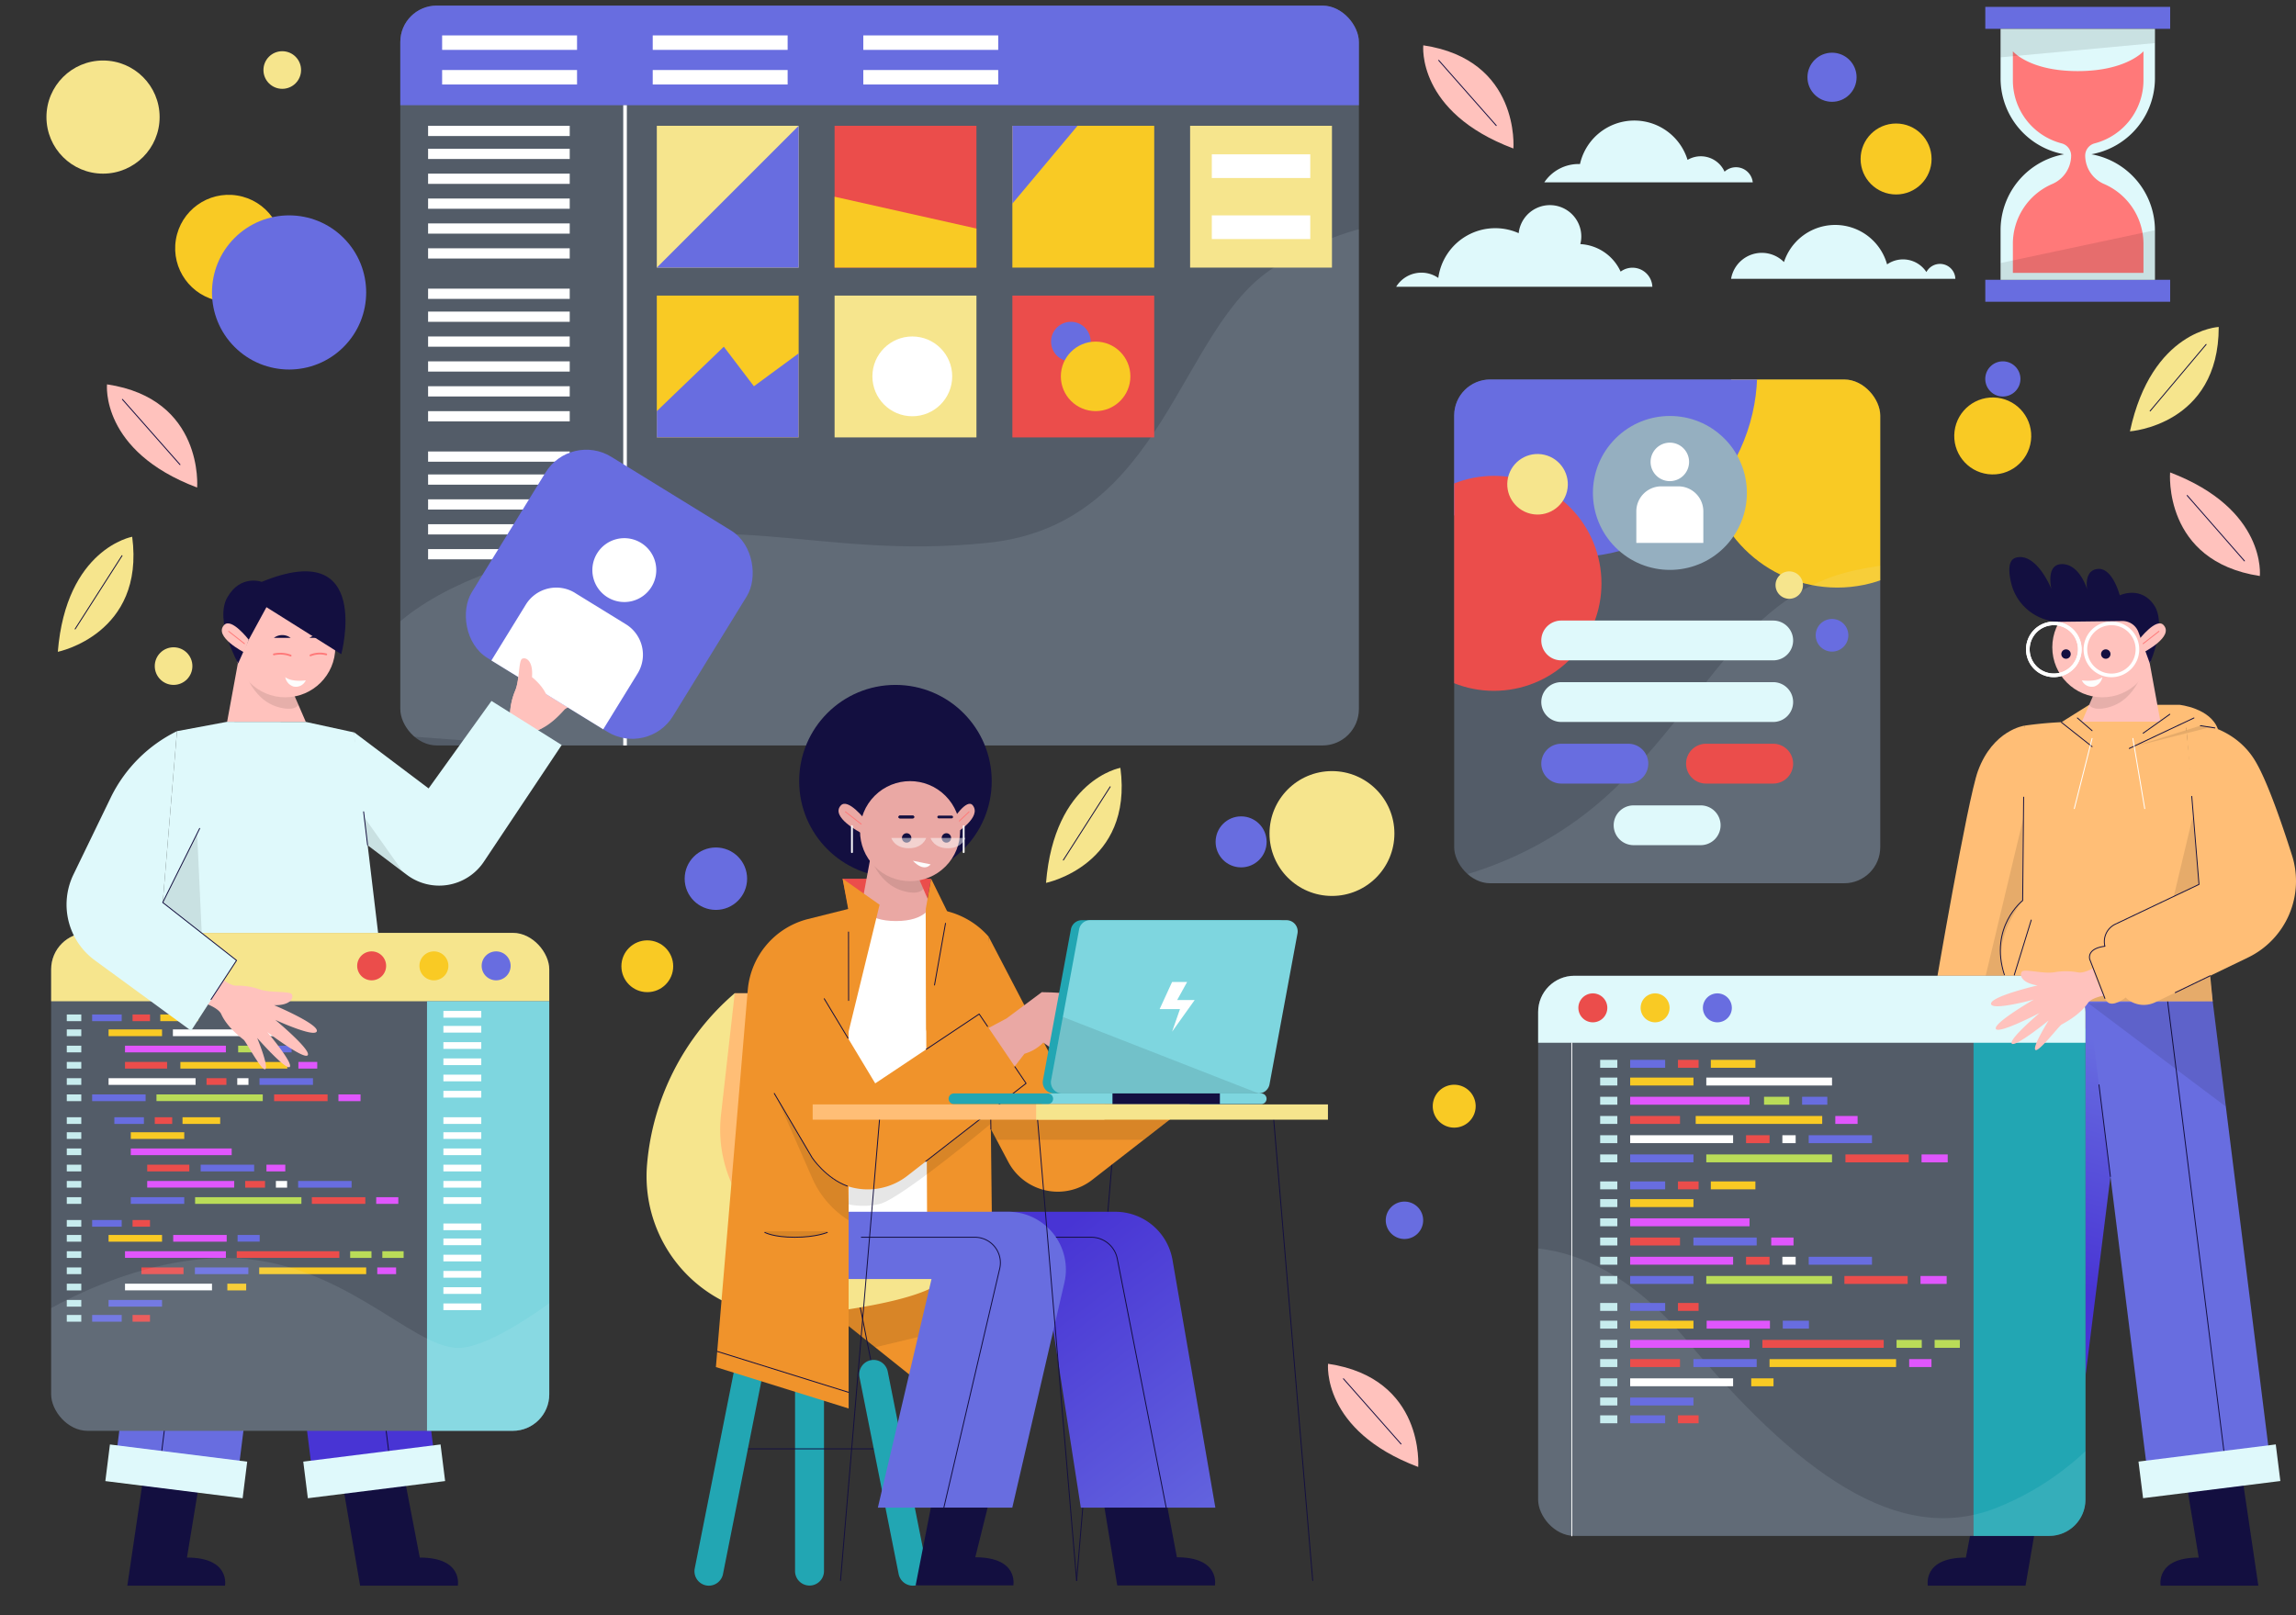 <svg xmlns="http://www.w3.org/2000/svg" xmlns:xlink="http://www.w3.org/1999/xlink" viewBox="0 0 634.64 446.54"><rect x="0" y="0" width="634.64" height="446.54" fill="#333333" stroke="none"/><defs><style>.cls-1,.cls-19,.cls-22,.cls-25,.cls-32,.cls-34,.cls-38,.cls-5{fill:none;}.cls-2{fill:#535c68;}.cls-3{clip-path:url(#clip-path);}.cls-4{fill:#686de0;}.cls-25,.cls-5{stroke:#fff;}.cls-32,.cls-5{stroke-miterlimit:10;}.cls-13,.cls-6{fill:#dff9fb;}.cls-15,.cls-6{opacity:0.1;}.cls-7{fill:#fff;}.cls-8{fill:#f6e58d;}.cls-9{fill:#eb4d4b;}.cls-10{fill:#f9ca24;}.cls-11{clip-path:url(#clip-path-2);}.cls-12{fill:#95afc0;}.cls-14{fill:#ff7979;}.cls-16{fill:#ffbe76;}.cls-17{fill:#130f40;}.cls-18{fill:url(#linear-gradient);}.cls-19,.cls-34{stroke:#130f40;}.cls-19,.cls-22,.cls-25,.cls-32,.cls-34,.cls-38{stroke-linecap:round;}.cls-19,.cls-22,.cls-25,.cls-34,.cls-38{stroke-linejoin:round;}.cls-19,.cls-22,.cls-25{stroke-width:0.25px;}.cls-20{fill:#ffc2bd;}.cls-21,.cls-33{fill:#fdfdfd;}.cls-22,.cls-38{stroke:#ff7979;}.cls-23{clip-path:url(#clip-path-3);}.cls-24{fill:#22a6b3;}.cls-26{fill:#c7ecee;}.cls-27{fill:#badc58;}.cls-28{fill:#e056fd;}.cls-29{fill:#f0932b;}.cls-30{fill:url(#linear-gradient-2);}.cls-31{fill:#eaa8a4;}.cls-32{stroke:#fdfdfd;}.cls-32,.cls-38{stroke-width:0.5px;}.cls-33{opacity:0.5;}.cls-34{stroke-width:0.75px;}.cls-35{fill:#7ed6df;}.cls-36{clip-path:url(#clip-path-4);}.cls-37{clip-path:url(#clip-path-5);}.cls-39{fill:url(#linear-gradient-3);}.cls-40{clip-path:url(#clip-path-6);}</style><clipPath id="clip-path" transform="translate(-48.91 -30.01)"><rect class="cls-1" x="159.56" y="31.56" width="264.96" height="204.56" rx="10.06"/></clipPath><clipPath id="clip-path-2" transform="translate(-48.91 -30.01)"><rect class="cls-1" x="450.86" y="134.93" width="117.77" height="139.29" rx="9.97"/></clipPath><linearGradient id="linear-gradient" x1="628.31" y1="317.41" x2="609.41" y2="383.55" gradientTransform="translate(1267.69 661.25) rotate(172.87)" gradientUnits="userSpaceOnUse"><stop offset="0" stop-color="#686de0"/><stop offset="1" stop-color="#4834d4"/></linearGradient><clipPath id="clip-path-3" transform="translate(-48.91 -30.01)"><rect class="cls-1" x="474.07" y="299.8" width="151.28" height="154.87" rx="10.02"/></clipPath><linearGradient id="linear-gradient-2" x1="391.93" y1="463.82" x2="328.51" y2="380.5" gradientTransform="matrix(1, 0, 0, 1, 0, 0)" xlink:href="#linear-gradient"/><clipPath id="clip-path-4" transform="translate(-48.91 -30.01)"><path class="cls-1" d="M397.53,335.28H336.87v-2.94h60.66a1.47,1.47,0,0,1,1.47,1.47h0A1.47,1.47,0,0,1,397.53,335.28Z"/></clipPath><clipPath id="clip-path-5" transform="translate(-48.91 -30.01)"><path class="cls-1" d="M396.77,332.34H342.46a3.1,3.1,0,0,1-3-3.67l7.73-41.7a3.09,3.09,0,0,1,3.05-2.54H404.5a3.1,3.1,0,0,1,3.05,3.67l-7.73,41.7A3.1,3.1,0,0,1,396.77,332.34Z"/></clipPath><linearGradient id="linear-gradient-3" x1="252.72" y1="317.41" x2="233.82" y2="383.55" gradientTransform="matrix(-0.99, -0.12, -0.12, 0.99, 425.75, 32.36)" xlink:href="#linear-gradient"/><clipPath id="clip-path-6" transform="translate(-48.91 -30.01)"><rect class="cls-1" x="63.05" y="287.94" width="137.68" height="137.68" rx="10.08"/></clipPath></defs><g id="OBJECTS"><rect class="cls-2" x="110.65" y="1.55" width="264.96" height="204.56" rx="10.06"/><g class="cls-3"><rect class="cls-4" x="107.38" width="270.26" height="29.1"/><line class="cls-5" x1="172.77" y1="29.1" x2="172.77" y2="206.11"/><path class="cls-6" d="M146.81,232.49s-9.86-30.84,47-47.39,79,0,128.09-5S374.46,120.81,401,104s45.62-12.22,45.62-12.22V254.46Z" transform="translate(-48.91 -30.01)"/></g><rect class="cls-7" x="118.33" y="41.13" width="39.15" height="2.83"/><rect class="cls-7" x="118.33" y="68.65" width="39.15" height="2.83"/><rect class="cls-7" x="118.33" y="48.01" width="39.15" height="2.83"/><rect class="cls-7" x="118.33" y="54.89" width="39.15" height="2.83"/><rect class="cls-7" x="118.33" y="34.78" width="39.15" height="2.83"/><rect class="cls-7" x="118.33" y="61.77" width="39.15" height="2.83"/><rect class="cls-7" x="118.33" y="86.15" width="39.15" height="2.83"/><rect class="cls-7" x="118.33" y="113.68" width="39.15" height="2.83"/><rect class="cls-7" x="118.33" y="93.03" width="39.15" height="2.83"/><rect class="cls-7" x="118.33" y="99.91" width="39.15" height="2.83"/><rect class="cls-7" x="118.33" y="79.81" width="39.15" height="2.83"/><rect class="cls-7" x="118.33" y="106.79" width="39.15" height="2.83"/><rect class="cls-7" x="118.33" y="131.18" width="39.15" height="2.83"/><rect class="cls-7" x="118.33" y="138.06" width="39.15" height="2.83"/><rect class="cls-7" x="118.33" y="144.94" width="39.15" height="2.83"/><rect class="cls-7" x="118.33" y="124.83" width="39.15" height="2.83"/><rect class="cls-7" x="118.33" y="151.82" width="39.15" height="2.83"/><rect class="cls-8" x="181.55" y="34.78" width="39.21" height="39.21"/><polygon class="cls-4" points="181.55 73.99 220.76 34.78 220.76 73.99 181.55 73.99"/><rect class="cls-9" x="230.69" y="34.78" width="39.21" height="39.21"/><polygon class="cls-10" points="230.69 73.99 230.69 54.39 269.9 63.19 269.9 73.99 230.69 73.99"/><rect class="cls-10" x="279.83" y="34.78" width="39.21" height="39.21"/><polygon class="cls-4" points="279.83 56.3 297.84 34.78 279.83 34.78 279.83 56.3"/><rect class="cls-8" x="328.96" y="34.78" width="39.21" height="39.21"/><rect class="cls-7" x="334.96" y="42.67" width="27.21" height="6.55"/><rect class="cls-7" x="334.96" y="59.55" width="27.21" height="6.55"/><rect class="cls-10" x="181.55" y="81.73" width="39.21" height="39.21"/><polygon class="cls-4" points="181.55 113.67 200.07 95.86 208.39 106.8 220.76 97.7 220.76 120.93 181.55 120.93 181.55 113.67"/><rect class="cls-8" x="230.69" y="81.73" width="39.21" height="39.21"/><circle class="cls-7" cx="252.17" cy="104.06" r="11.03"/><rect class="cls-9" x="279.83" y="81.73" width="39.21" height="39.21"/><path class="cls-4" d="M350.38,124.46a5.47,5.47,0,1,1-5.47-5.47A5.46,5.46,0,0,1,350.38,124.46Z" transform="translate(-48.91 -30.01)"/><circle class="cls-10" cx="302.84" cy="104.06" r="9.61"/><rect class="cls-7" x="122.21" y="9.79" width="37.29" height="4"/><rect class="cls-7" x="122.21" y="19.36" width="37.29" height="4"/><rect class="cls-7" x="180.42" y="9.79" width="37.29" height="4"/><rect class="cls-7" x="180.42" y="19.36" width="37.29" height="4"/><rect class="cls-7" x="238.63" y="9.79" width="37.29" height="4"/><rect class="cls-7" x="238.63" y="19.36" width="37.29" height="4"/><rect class="cls-2" x="401.95" y="104.92" width="117.77" height="139.29" rx="9.97"/><g class="cls-11"><circle class="cls-10" cx="507.85" cy="126.24" r="36.22"/><circle class="cls-4" cx="483.37" cy="132.84" r="51.23" transform="translate(131.76 502.42) rotate(-68.22)"/><circle class="cls-9" cx="461.85" cy="191.29" r="29.72" transform="translate(-16.35 417.42) rotate(-53.32)"/><path class="cls-6" d="M438.68,274.87s30.13-1.7,56.28-26.58,36.11-54.21,67.24-60.71,46.23,4,46.23,4L603.07,302.3,435.17,302Z" transform="translate(-48.91 -30.01)"/></g><circle class="cls-12" cx="510.47" cy="166.26" r="21.28" transform="translate(-5.13 401.63) rotate(-47.66)"/><path class="cls-7" d="M515.79,157.73a5.32,5.32,0,1,1-5.32-5.33A5.32,5.32,0,0,1,515.79,157.73Z" transform="translate(-48.91 -30.01)"/><path class="cls-7" d="M459.2,134.47h4.71a6.91,6.91,0,0,1,6.91,6.91v8.73a0,0,0,0,1,0,0H452.3a0,0,0,0,1,0,0v-8.73A6.91,6.91,0,0,1,459.2,134.47Z"/><circle class="cls-8" cx="473.94" cy="163.94" r="8.37" transform="translate(156.94 557.74) rotate(-76.77)"/><path class="cls-4" d="M559.81,205.65a4.51,4.51,0,1,1-4.51-4.5A4.5,4.5,0,0,1,559.81,205.65Z" transform="translate(-48.91 -30.01)"/><path class="cls-8" d="M547.27,191.77a3.79,3.79,0,1,1-3.79-3.78A3.79,3.79,0,0,1,547.27,191.77Z" transform="translate(-48.91 -30.01)"/><path class="cls-13" d="M539.05,212.59H480.44a5.5,5.5,0,0,1-5.5-5.5h0a5.5,5.5,0,0,1,5.5-5.5h58.61a5.5,5.5,0,0,1,5.5,5.5h0A5.5,5.5,0,0,1,539.05,212.59Z" transform="translate(-48.91 -30.01)"/><path class="cls-13" d="M539.05,229.63H480.44a5.51,5.51,0,0,1-5.5-5.51h0a5.5,5.5,0,0,1,5.5-5.5h58.61a5.5,5.5,0,0,1,5.5,5.5h0A5.51,5.51,0,0,1,539.05,229.63Z" transform="translate(-48.91 -30.01)"/><path class="cls-4" d="M499,246.66H480.44a5.5,5.5,0,0,1-5.5-5.5h0a5.51,5.51,0,0,1,5.5-5.51H499a5.51,5.51,0,0,1,5.51,5.51h0A5.51,5.51,0,0,1,499,246.66Z" transform="translate(-48.91 -30.01)"/><path class="cls-9" d="M539.05,246.66H520.46a5.5,5.5,0,0,1-5.5-5.5h0a5.51,5.51,0,0,1,5.5-5.51h18.59a5.51,5.51,0,0,1,5.5,5.51h0A5.5,5.5,0,0,1,539.05,246.66Z" transform="translate(-48.91 -30.01)"/><path class="cls-13" d="M519,263.69H500.45a5.5,5.5,0,0,1-5.5-5.5h0a5.5,5.5,0,0,1,5.5-5.5H519a5.5,5.5,0,0,1,5.5,5.5h0A5.5,5.5,0,0,1,519,263.69Z" transform="translate(-48.91 -30.01)"/><rect class="cls-4" x="548.76" y="1.9" width="51.1" height="6.07"/><path class="cls-13" d="M623.22,73h0a21.33,21.33,0,0,1-21.33-21.34V38h42.67V51.69A21.34,21.34,0,0,1,623.22,73Z" transform="translate(-48.91 -30.01)"/><rect class="cls-4" x="597.67" y="107.38" width="51.1" height="6.07" transform="translate(1197.53 190.81) rotate(180)"/><path class="cls-13" d="M623.22,72.33h0a21.34,21.34,0,0,1,21.34,21.33v13.72H601.89V93.66A21.33,21.33,0,0,1,623.22,72.33Z" transform="translate(-48.91 -30.01)"/><path class="cls-14" d="M641.39,52.19v-8s-4.73,5.48-18.17,5.48-17.93-5.48-17.93-5.48v8a18,18,0,0,0,13.48,17.46,3.52,3.52,0,0,1,2.63,3.41h0a8.62,8.62,0,0,1-5.29,7.85,18,18,0,0,0-10.82,16.54v8h36.1v-8a18.06,18.06,0,0,0-10.83-16.54,8.61,8.61,0,0,1-5.28-7.85h0a3.51,3.51,0,0,1,2.62-3.41A18.05,18.05,0,0,0,641.39,52.19Z" transform="translate(-48.91 -30.01)"/><polygon class="cls-15" points="552.97 72.73 595.64 63.65 595.64 77.37 552.97 77.37 552.97 72.73"/><polygon class="cls-15" points="552.97 7.97 552.97 15.85 595.64 11.91 595.64 7.97 552.97 7.97"/><circle class="cls-8" cx="28.48" cy="32.37" r="15.64"/><circle class="cls-8" cx="368.17" cy="230.46" r="17.26"/><path class="cls-10" d="M444.94,335.86a5.93,5.93,0,1,1,5.92,5.93A5.92,5.92,0,0,1,444.94,335.86Z" transform="translate(-48.91 -30.01)"/><circle class="cls-8" cx="47.98" cy="184.17" r="5.2"/><circle class="cls-8" cx="78.02" cy="19.36" r="5.2"/><circle class="cls-10" cx="112.12" cy="98.66" r="14.79" transform="translate(-52.14 163.52) rotate(-80.78)"/><circle class="cls-10" cx="599.73" cy="150.55" r="10.64" transform="translate(328.3 697.45) rotate(-83)"/><circle class="cls-10" cx="178.92" cy="267.16" r="7.16"/><circle class="cls-10" cx="524.1" cy="43.96" r="9.81"/><circle class="cls-4" cx="128.82" cy="110.87" r="21.31" transform="translate(-89.58 93.55) rotate(-45)"/><circle class="cls-4" cx="506.39" cy="21.36" r="6.79"/><path class="cls-4" d="M607.38,134.78a4.86,4.86,0,1,1-4.86-4.86A4.86,4.86,0,0,1,607.38,134.78Z" transform="translate(-48.91 -30.01)"/><circle class="cls-4" cx="343.06" cy="232.77" r="7.05"/><circle class="cls-4" cx="197.88" cy="242.95" r="8.63"/><path class="cls-4" d="M442.29,367.41a5.17,5.17,0,1,1-5.16-5.17A5.16,5.16,0,0,1,442.29,367.41Z" transform="translate(-48.91 -30.01)"/><path class="cls-16" d="M608.48,230.65s-8.69,1.16-12.85,12.54c-2.88,7.88-11.91,60.86-11.91,60.86h21.07l9.55-47.82Z" transform="translate(-48.91 -30.01)"/><polygon class="cls-15" points="548.86 269.79 559.36 225.84 561.46 269.79 548.86 269.79"/><path class="cls-17" d="M668.83,439.3l4.31,29.14h-27s-1.55-7.78,10.52-7.78l-3.52-21.36Z" transform="translate(-48.91 -30.01)"/><path class="cls-17" d="M613.61,440.39l-4.82,28.05h-27s-1.56-7.78,10.51-7.78l3.89-20.27Z" transform="translate(-48.91 -30.01)"/><rect class="cls-18" x="596.22" y="303.02" width="34.05" height="134.19" transform="translate(1126.91 783.45) rotate(-172.87)"/><line class="cls-19" x1="568.02" y1="272.94" x2="551.98" y2="401.18"/><rect class="cls-13" x="585.78" y="431.73" width="38.24" height="10.2" transform="translate(1102.01 915.34) rotate(-172.87)"/><rect class="cls-4" x="634.24" y="303.02" width="34.05" height="134.19" transform="translate(-89.81 53.67) rotate(-7.13)"/><line class="cls-19" x1="598.67" y1="272.94" x2="614.71" y2="401.18"/><rect class="cls-13" x="640.49" y="431.73" width="38.24" height="10.2" transform="translate(-98.02 55.22) rotate(-7.13)"/><path class="cls-16" d="M618.69,229.71l7.7-4.83h24.93s8.59.89,10.65,6.74Z" transform="translate(-48.91 -30.01)"/><polygon class="cls-20" points="575.44 199.57 579.13 191.07 594.21 183.4 597.18 199.57 575.44 199.57"/><path class="cls-15" d="M626.39,224.88l1.65-3.8,13.7-7.37s-1.94,9.94-10.31,11.95C627.08,226.7,626.39,224.88,626.39,224.88Z" transform="translate(-48.91 -30.01)"/><circle class="cls-20" cx="581.11" cy="178.97" r="13.83"/><path class="cls-5" d="M623.79,209.55a7.18,7.18,0,1,1-7.18-7.18A7.18,7.18,0,0,1,623.79,209.55Z" transform="translate(-48.91 -30.01)"/><path class="cls-17" d="M621.28,210.85a1.3,1.3,0,1,1-1.29-1.3A1.3,1.3,0,0,1,621.28,210.85Z" transform="translate(-48.91 -30.01)"/><path class="cls-17" d="M632.27,210.85a1.3,1.3,0,1,1-1.3-1.3A1.3,1.3,0,0,1,632.27,210.85Z" transform="translate(-48.91 -30.01)"/><path class="cls-21" d="M624.36,218.12s3.84.57,5.67-.88a3.35,3.35,0,0,1-2.27,2.59A3,3,0,0,1,624.36,218.12Z" transform="translate(-48.91 -30.01)"/><path class="cls-17" d="M618.54,201.93l17-.21A4.68,4.68,0,0,1,640,204.8l3.14,8.61s4.86-10.73,1.14-16.14-9.45-2.65-9.45-2.65-1.95-7.62-6-7.31-3,5.67-3,5.67-2-6.86-6.8-7-3.09,6.87-3.09,6.87-4-10-9.64-8.7c-2.3.51-2.31,3.55-1.5,7A14,14,0,0,0,618.54,201.93Z" transform="translate(-48.91 -30.01)"/><path class="cls-5" d="M623.79,209.55a7.18,7.18,0,1,1-7.18-7.18A7.18,7.18,0,0,1,623.79,209.55Z" transform="translate(-48.91 -30.01)"/><path class="cls-5" d="M639.72,209.55a7.19,7.19,0,1,1-7.19-7.18A7.18,7.18,0,0,1,639.72,209.55Z" transform="translate(-48.91 -30.01)"/><path class="cls-20" d="M640.13,206.89s4.78-6.22,6.8-4.07c3,3.21-5.53,7.56-5.53,7.56Z" transform="translate(-48.91 -30.01)"/><line class="cls-22" x1="596.75" y1="174.56" x2="592.39" y2="177.97"/><path class="cls-16" d="M624.36,229.58h28.72l7.44,77.3H607.09s-12-10.46.89-27.84l.5-48.39A104.69,104.69,0,0,1,624.36,229.58Z" transform="translate(-48.91 -30.01)"/><polygon class="cls-15" points="611.6 276.87 609.92 259.4 573.36 276.87 611.6 276.87"/><polygon class="cls-15" points="615.24 305.96 577.15 277.32 611.6 276.87 615.24 305.96"/><rect class="cls-2" x="425.16" y="269.79" width="151.28" height="154.87" rx="10.02"/><g class="cls-23"><rect class="cls-24" x="545.51" y="284.43" width="32.77" height="148.15"/><rect class="cls-13" x="422.36" y="268.13" width="156.36" height="20.19"/><path class="cls-6" d="M456.79,377.23s27.89-13,58.23,23.25,58.4,57.36,85.87,46.38,38.62-33.57,38.62-33.57v63.26H456.79Z" transform="translate(-48.91 -30.01)"/></g><path class="cls-16" d="M653.08,229.58s12.22.07,18.78,10.15c3.25,5,7.31,16.48,10.58,26.76a23.47,23.47,0,0,1-12.14,28.26l-25.68,12.39a7.21,7.21,0,0,1-9.86-3.88l-3.55-9.15a7.21,7.21,0,0,1,3.61-9.11l21.92-10.5Z" transform="translate(-48.91 -30.01)"/><path class="cls-20" d="M628.74,297s-3.26,2.11-5.22,1.9a18.59,18.59,0,0,0-6.67-.09c-3,.56-8.33-1-9.06-.15s-.23,3.11,4.32,3.81c0,0-12.92,3-12.86,5.07s11.81-1.15,11.81-1.15-11,6.35-10.49,8.05,12.13-4.36,12.13-4.36-8.51,7.19-7.73,8.45,10.2-6.36,10.2-6.36-4.4,7-3.7,8.08,6.53-6.51,7.26-6.95,5-2.56,7.33-6C627.25,305.56,632,305,632,305Z" transform="translate(-48.91 -30.01)"/><path class="cls-16" d="M630.73,291.64s-4.86.5-4.36,2.89,3.38,10.46,4.9,12.35,5.21-1.05,5.21-1.05Z" transform="translate(-48.91 -30.01)"/><path class="cls-19" d="M608.27,250.41,608,279s-9.31,7.29-5.06,20.54" transform="translate(-48.91 -30.01)"/><line class="cls-19" x1="561.46" y1="254.38" x2="556.77" y2="269.57"/><path class="cls-19" d="M630.73,306.05l-4.17-10.74s-1.1-3,4.17-3.67h0a5.34,5.34,0,0,1,2.87-6.1l23.14-11-2-24.33" transform="translate(-48.91 -30.01)"/><line class="cls-19" x1="610.92" y1="269.79" x2="601.26" y2="274.45"/><line class="cls-19" x1="606.43" y1="198.51" x2="588.55" y2="206.94"/><line class="cls-19" x1="569.77" y1="199.7" x2="578.28" y2="206.44"/><line class="cls-19" x1="612.23" y1="201.27" x2="608.22" y2="200.64"/><line class="cls-19" x1="574.21" y1="198.51" x2="578.28" y2="202.03"/><line class="cls-19" x1="599.76" y1="197.49" x2="592.39" y2="202.72"/><line class="cls-25" x1="589.55" y1="204.17" x2="592.83" y2="223.57"/><line class="cls-25" x1="578.28" y1="204.17" x2="573.36" y2="223.57"/><line class="cls-19" x1="583.34" y1="325.29" x2="580.18" y2="299.95"/><line class="cls-25" x1="434.46" y1="288.32" x2="434.46" y2="424.66"/><rect class="cls-26" x="442.3" y="297.94" width="4.75" height="2.19"/><rect class="cls-10" x="450.6" y="297.94" width="17.49" height="2.19"/><polygon class="cls-7" points="489.12 300.13 506.39 300.13 506.39 297.94 489.12 297.94 488.9 297.94 471.64 297.94 471.64 300.13 488.9 300.13 489.12 300.13"/><rect class="cls-26" x="442.3" y="319.19" width="4.75" height="2.19"/><rect class="cls-4" x="450.6" y="319.19" width="17.49" height="2.19"/><polygon class="cls-27" points="488.9 319.19 471.64 319.19 471.64 321.37 488.9 321.37 489.12 321.37 506.39 321.37 506.39 319.19 489.12 319.19 488.9 319.19"/><rect class="cls-9" x="510.1" y="319.19" width="17.49" height="2.19"/><rect class="cls-28" x="531.14" y="319.19" width="7.23" height="2.19"/><rect class="cls-26" x="442.3" y="303.25" width="4.75" height="2.19"/><polygon class="cls-28" points="468.08 305.44 483.59 305.44 483.59 303.25 468.08 303.25 466.1 303.25 450.6 303.25 450.6 305.44 466.1 305.44 468.08 305.44"/><rect class="cls-27" x="487.6" y="303.25" width="6.97" height="2.19"/><rect class="cls-4" x="498.12" y="303.25" width="6.97" height="2.19"/><rect class="cls-26" x="442.3" y="308.56" width="4.75" height="2.19"/><rect class="cls-9" x="450.6" y="308.56" width="13.77" height="2.19"/><polygon class="cls-10" points="503.68 308.56 486.19 308.56 468.71 308.56 468.71 310.75 486.19 310.75 503.68 310.75 503.68 308.56"/><rect class="cls-28" x="507.3" y="308.56" width="6.16" height="2.19"/><rect class="cls-26" x="442.3" y="293.04" width="4.75" height="2.19"/><rect class="cls-4" x="450.6" y="293.04" width="9.67" height="2.19"/><rect class="cls-9" x="463.81" y="293.04" width="5.7" height="2.19"/><rect class="cls-10" x="472.89" y="293.04" width="12.32" height="2.19"/><rect class="cls-26" x="442.3" y="313.88" width="4.75" height="2.19"/><polygon class="cls-7" points="479.05 313.88 468.08 313.88 467.88 313.88 450.6 313.88 450.6 316.06 467.88 316.06 468.08 316.06 479.05 316.06 479.05 313.88"/><rect class="cls-9" x="482.63" y="313.88" width="6.49" height="2.19"/><rect class="cls-7" x="492.67" y="313.88" width="3.67" height="2.19"/><rect class="cls-4" x="499.95" y="313.88" width="17.49" height="2.19"/><rect class="cls-26" x="442.3" y="331.55" width="4.75" height="2.19"/><rect class="cls-10" x="450.6" y="331.55" width="17.49" height="2.19"/><rect class="cls-26" x="442.3" y="352.8" width="4.75" height="2.19"/><rect class="cls-4" x="450.6" y="352.8" width="17.49" height="2.19"/><polygon class="cls-27" points="488.9 352.8 471.64 352.8 471.64 354.98 488.9 354.98 489.12 354.98 506.39 354.98 506.39 352.8 489.12 352.8 488.9 352.8"/><rect class="cls-9" x="509.81" y="352.8" width="17.49" height="2.19"/><rect class="cls-28" x="530.85" y="352.8" width="7.23" height="2.19"/><rect class="cls-26" x="442.3" y="336.86" width="4.75" height="2.19"/><polygon class="cls-28" points="468.08 339.05 483.59 339.05 483.59 336.86 468.08 336.86 466.1 336.86 450.6 336.86 450.6 339.05 466.1 339.05 468.08 339.05"/><rect class="cls-26" x="442.3" y="342.17" width="4.75" height="2.19"/><rect class="cls-9" x="450.6" y="342.17" width="13.77" height="2.19"/><rect class="cls-4" x="468.08" y="342.17" width="17.49" height="2.19"/><rect class="cls-28" x="489.59" y="342.17" width="6.16" height="2.19"/><rect class="cls-26" x="442.3" y="326.65" width="4.75" height="2.19"/><rect class="cls-4" x="450.6" y="326.65" width="9.67" height="2.19"/><rect class="cls-9" x="463.81" y="326.65" width="5.7" height="2.19"/><rect class="cls-10" x="472.89" y="326.65" width="12.32" height="2.19"/><rect class="cls-26" x="442.3" y="347.49" width="4.75" height="2.19"/><polygon class="cls-28" points="479.05 347.49 468.08 347.49 467.88 347.49 450.6 347.49 450.6 349.67 467.88 349.67 468.08 349.67 479.05 349.67 479.05 347.49"/><rect class="cls-9" x="482.63" y="347.49" width="6.49" height="2.19"/><rect class="cls-7" x="492.67" y="347.49" width="3.67" height="2.19"/><rect class="cls-4" x="499.95" y="347.49" width="17.49" height="2.19"/><rect class="cls-26" x="442.3" y="365.16" width="4.75" height="2.19"/><rect class="cls-10" x="450.6" y="365.16" width="17.49" height="2.19"/><rect class="cls-28" x="471.74" y="365.16" width="17.49" height="2.19"/><polyline class="cls-4" points="500.01 365.16 492.78 365.16 492.78 367.35 500.01 367.35 500.01 365.16"/><rect class="cls-26" x="442.3" y="386.41" width="4.75" height="2.19"/><rect class="cls-4" x="450.6" y="386.41" width="17.49" height="2.19"/><rect class="cls-26" x="442.3" y="370.47" width="4.75" height="2.19"/><polygon class="cls-28" points="468.08 372.66 483.59 372.66 483.59 370.47 468.08 370.47 466.1 370.47 450.6 370.47 450.6 372.66 466.1 372.66 468.08 372.66"/><polygon class="cls-9" points="504.63 372.66 520.68 372.66 520.68 370.47 504.63 370.47 503.19 370.47 487.14 370.47 487.14 372.66 503.19 372.66 504.63 372.66"/><rect class="cls-27" x="524.23" y="370.47" width="6.97" height="2.19"/><rect class="cls-27" x="534.75" y="370.47" width="6.97" height="2.19"/><rect class="cls-26" x="442.3" y="375.78" width="4.75" height="2.19"/><rect class="cls-9" x="450.6" y="375.78" width="13.77" height="2.19"/><rect class="cls-4" x="468.08" y="375.78" width="17.49" height="2.19"/><polygon class="cls-10" points="524.1 375.79 506.61 375.79 489.12 375.79 489.12 377.97 506.61 377.97 524.1 377.97 524.1 375.79"/><rect class="cls-28" x="527.72" y="375.78" width="6.16" height="2.19"/><rect class="cls-10" x="484.06" y="381.1" width="6.16" height="2.19"/><rect class="cls-26" x="442.3" y="360.26" width="4.75" height="2.19"/><rect class="cls-4" x="450.6" y="360.26" width="9.67" height="2.19"/><rect class="cls-9" x="463.81" y="360.26" width="5.7" height="2.19"/><rect class="cls-26" x="442.3" y="391.33" width="4.75" height="2.19"/><rect class="cls-4" x="450.6" y="391.33" width="9.67" height="2.19"/><rect class="cls-9" x="463.81" y="391.33" width="5.7" height="2.19"/><rect class="cls-26" x="442.3" y="381.1" width="4.75" height="2.19"/><polygon class="cls-7" points="479.05 381.1 468.08 381.1 467.88 381.1 450.6 381.1 450.6 383.28 467.88 383.28 468.08 383.28 479.05 383.28 479.05 381.1"/><path class="cls-9" d="M493.19,308.67a4,4,0,1,1-4-4A4,4,0,0,1,493.19,308.67Z" transform="translate(-48.91 -30.01)"/><path class="cls-10" d="M510.4,308.67a4,4,0,1,1-4-4A4,4,0,0,1,510.4,308.67Z" transform="translate(-48.91 -30.01)"/><path class="cls-4" d="M527.61,308.67a4,4,0,1,1-4-4A4,4,0,0,1,527.61,308.67Z" transform="translate(-48.91 -30.01)"/><polygon class="cls-15" points="600.86 247.81 606.09 225.84 607.82 244.49 600.86 247.81"/><polygon class="cls-15" points="608.22 200.64 589.55 206.47 611.37 200.96 608.22 200.64"/><line class="cls-19" x1="308.4" y1="309.33" x2="297.59" y2="437.01"/><line class="cls-19" x1="352.05" y1="309.33" x2="362.85" y2="437.01"/><polygon class="cls-29" points="224.63 358.71 256.28 383.99 257.48 353.64 199.94 353.64 224.63 358.71"/><path class="cls-30" d="M273.16,365.05h84A16.05,16.05,0,0,1,373,378.36l11.85,68.5H347.66l-9.81-63.21H291.76a18.6,18.6,0,0,1-18.6-18.6Z" transform="translate(-48.91 -30.01)"/><path class="cls-29" d="M304.78,281.3V419.44h18.89L322.19,289A22.49,22.49,0,0,0,304.78,281.3Z" transform="translate(-48.91 -30.01)"/><path class="cls-29" d="M322.19,289l21.14,40.58,28.74-19.17,13,19.17-34.29,26.67a15.48,15.48,0,0,1-23.18-5l-9-17Z" transform="translate(-48.91 -30.01)"/><path class="cls-31" d="M318.48,316.21l8.65-4.61,9.74-7.26s5.5,5.06,2.73,10.56a11.85,11.85,0,0,1-7.51,6.46l-7.75,10Z" transform="translate(-48.91 -30.01)"/><line class="cls-19" x1="273.89" y1="312.23" x2="273.67" y2="293.28"/><path class="cls-31" d="M337.25,318.25s8.55,6.39,11.19,4.78-7.76-5.95-7.76-5.95,10.32,3.25,11.18.3-10.11-4.2-10.11-4.2,10.11,3.62,11.26.33-9.85-4.94-9.85-4.94,8.49,2.77,9.56-.7-15.85-3.53-15.85-3.53Z" transform="translate(-48.91 -30.01)"/><path class="cls-16" d="M252,304.62h37.79v67s-28.63,5.8-42.68-5.21S252,304.62,252,304.62Z" transform="translate(-48.91 -30.01)"/><line class="cls-19" x1="223.76" y1="361.06" x2="223.76" y2="419.59"/><path class="cls-24" d="M272.67,404.87h0a4,4,0,0,1,4,4v55.53a4,4,0,0,1-4,4h0a4,4,0,0,1-4-4V408.85A4,4,0,0,1,272.67,404.87Z" transform="translate(-48.91 -30.01)"/><line class="cls-19" x1="202.7" y1="400.6" x2="246.56" y2="400.6"/><line class="cls-19" x1="211.39" y1="356.69" x2="198.81" y2="419.95"/><path class="cls-24" d="M256.45,406.09h0a4,4,0,0,1,3.13,4.68l-10.83,54.46a4,4,0,0,1-4.68,3.13h0a4,4,0,0,1-3.13-4.68l10.83-54.46A4,4,0,0,1,256.45,406.09Z" transform="translate(-48.91 -30.01)"/><line class="cls-19" x1="236.84" y1="356.69" x2="249.42" y2="419.95"/><path class="cls-24" d="M289.61,406.09h0a4,4,0,0,0-3.13,4.68l10.83,54.46a4,4,0,0,0,4.68,3.13h0a4,4,0,0,0,3.13-4.68l-10.83-54.46A4,4,0,0,0,289.61,406.09Z" transform="translate(-48.91 -30.01)"/><polygon class="cls-7" points="234.56 251.29 234.15 342.09 256.28 342.09 255.87 251.29 234.56 251.29"/><polygon class="cls-15" points="241.9 372.51 224.63 358.71 257.48 353.64 257.29 368.82 241.9 372.51"/><path class="cls-15" d="M263.8,333.81l9.62,21.94a26.21,26.21,0,0,0,10.06,11.66h0V363a19.92,19.92,0,0,0,8.56-.1c5.73-1.29,30.76-22.2,30.76-22.2l-.22-3.42Z" transform="translate(-48.91 -30.01)"/><path class="cls-8" d="M227.77,351.88h0a38.72,38.72,0,0,0,42.79,41.84c17.08-1.9,33.57-4.9,39-9.6l-31.66-5.84a36.54,36.54,0,0,1-29.69-40.09L252,304.62h0A70.18,70.18,0,0,0,227.77,351.88Z" transform="translate(-48.91 -30.01)"/><polygon class="cls-9" points="257.37 242.95 232.91 242.95 234.56 251.29 255.87 251.29 257.37 242.95"/><path class="cls-19" d="M337.14,372.1h13.39a7.35,7.35,0,0,1,7.21,5.93l13.52,68.83" transform="translate(-48.91 -30.01)"/><path class="cls-4" d="M264.65,365.05h62.83a16,16,0,0,1,15.63,19.66l-14.39,62.15H291.56l14.83-63.21H283.25a18.6,18.6,0,0,1-18.6-18.6Z" transform="translate(-48.91 -30.01)"/><circle class="cls-17" cx="247.51" cy="215.98" r="26.61"/><path class="cls-31" d="M312.23,256.77s3.92-6.21,5.58-4.07c2.48,3.21-4.54,7.56-4.54,7.56Z" transform="translate(-48.91 -30.01)"/><line class="cls-22" x1="267.86" y1="224.45" x2="264.28" y2="227.85"/><line class="cls-32" x1="266.37" y1="228.43" x2="266.37" y2="235.61"/><path class="cls-31" d="M306.14,280.42l-3.69-8.5-12.4-7.67-3,16.17s1.1,4.25,9.52,4.25S306.14,280.42,306.14,280.42Z" transform="translate(-48.91 -30.01)"/><path class="cls-15" d="M304.1,275.72l-1.65-3.8-13.7-7.38s1.94,9.95,10.31,11.95C303.41,277.53,304.1,275.72,304.1,275.72Z" transform="translate(-48.91 -30.01)"/><circle class="cls-31" cx="300.47" cy="259.82" r="13.83" transform="translate(-144.63 258.55) rotate(-45)"/><path class="cls-17" d="M309.21,261.69a1.3,1.3,0,1,0,1.3-1.3A1.3,1.3,0,0,0,309.21,261.69Z" transform="translate(-48.91 -30.01)"/><path class="cls-17" d="M298.22,261.69a1.3,1.3,0,1,0,1.3-1.3A1.3,1.3,0,0,0,298.22,261.69Z" transform="translate(-48.91 -30.01)"/><path class="cls-31" d="M288.13,256.77s-4.79-6.21-6.8-4.07c-3,3.21,5.52,7.56,5.52,7.56Z" transform="translate(-48.91 -30.01)"/><line class="cls-22" x1="233.68" y1="224.45" x2="238.04" y2="227.85"/><line class="cls-32" x1="235.49" y1="228.43" x2="235.49" y2="235.61"/><path class="cls-33" d="M295.27,261.69h9.65s-.86,2.85-4.82,2.85S295.27,261.69,295.27,261.69Z" transform="translate(-48.91 -30.01)"/><path class="cls-33" d="M306.11,261.69h9.65s-.87,2.85-4.83,2.85S306.11,261.69,306.11,261.69Z" transform="translate(-48.91 -30.01)"/><line class="cls-34" x1="248.73" y1="225.89" x2="252.32" y2="225.89"/><line class="cls-34" x1="248.73" y1="225.89" x2="252.32" y2="225.89"/><line class="cls-34" x1="259.47" y1="225.89" x2="263.06" y2="225.89"/><path class="cls-29" d="M283.48,281.3V419.44L246.79,408l8.81-104.28a22.16,22.16,0,0,1,16.63-19.6Z" transform="translate(-48.91 -30.01)"/><path class="cls-21" d="M301.24,268l4.9,1S304.51,271.4,301.24,268Z" transform="translate(-48.91 -30.01)"/><path class="cls-15" d="M263.8,333.81l9.62,21.94a26.21,26.21,0,0,0,10.06,11.66h0V363l-.35-5.05Z" transform="translate(-48.91 -30.01)"/><polygon class="cls-29" points="232.91 242.95 243.13 250.15 234.56 285.25 234.44 251.29 232.91 242.95"/><polygon class="cls-29" points="257.37 242.95 261.91 252.19 256.02 285.25 255.9 251.29 257.37 242.95"/><path class="cls-17" d="M306.2,446.86,302,468.36h27s1.56-7.78-10.51-7.78l3.41-13.72Z" transform="translate(-48.91 -30.01)"/><path class="cls-17" d="M354.2,446.86l3.53,21.5h27s1.55-7.78-10.51-7.78l-2.6-13.72Z" transform="translate(-48.91 -30.01)"/><path class="cls-29" d="M270.6,295.94l20.23,33.61,28.74-19.17,13,19.17-32.87,25.57a17.81,17.81,0,0,1-26.26-5l-13.12-22.27Z" transform="translate(-48.91 -30.01)"/><polyline class="cls-19" points="255.87 321.12 283.62 299.54 280.52 294.95"/><polyline class="cls-19" points="272.98 283.8 270.66 280.37 256.04 290.12"/><path class="cls-19" d="M309.8,446.86l15.44-66.09a7.06,7.06,0,0,0-6.88-8.67H287" transform="translate(-48.91 -30.01)"/><line class="cls-19" x1="234.4" y1="287.05" x2="227.83" y2="276.14"/><path class="cls-19" d="M262.93,332.34l10.47,17.77s3.77,5.68,9.73,7.84" transform="translate(-48.91 -30.01)"/><line class="cls-19" x1="234.56" y1="276.63" x2="234.54" y2="257.69"/><line class="cls-19" x1="258.31" y1="272.36" x2="261.35" y2="255.29"/><path class="cls-19" d="M260.31,370.76s2.32,1.34,8.28,1.34,9-1.34,9-1.34" transform="translate(-48.91 -30.01)"/><line class="cls-19" x1="234.56" y1="384.97" x2="198.25" y2="373.65"/><polygon class="cls-15" points="275.42 315.14 316.06 315.14 323.21 309.58 273.88 308.24 273.88 312.23 275.42 315.14"/><path class="cls-15" d="M260.31,370.44h17.31s-1.57,1.66-9,1.66S260.31,370.44,260.31,370.44Z" transform="translate(-48.91 -30.01)"/><line class="cls-19" x1="243.13" y1="309.33" x2="232.33" y2="437.01"/><line class="cls-19" x1="286.78" y1="309.33" x2="297.59" y2="437.01"/><path class="cls-24" d="M394.55,332.34H340.24a3.1,3.1,0,0,1-3.05-3.67l7.73-41.7a3.09,3.09,0,0,1,3.05-2.54h54.31a3.1,3.1,0,0,1,3.05,3.67l-7.73,41.7A3.1,3.1,0,0,1,394.55,332.34Z" transform="translate(-48.91 -30.01)"/><path class="cls-35" d="M396.77,332.34H342.46a3.1,3.1,0,0,1-3-3.67l7.73-41.7a3.09,3.09,0,0,1,3.05-2.54H404.5a3.1,3.1,0,0,1,3.05,3.67l-7.73,41.7A3.1,3.1,0,0,1,396.77,332.34Z" transform="translate(-48.91 -30.01)"/><path class="cls-35" d="M397.53,335.28H336.87v-2.94h60.66a1.47,1.47,0,0,1,1.47,1.47h0A1.47,1.47,0,0,1,397.53,335.28Z" transform="translate(-48.91 -30.01)"/><path class="cls-24" d="M338.53,335.28H312.59a1.47,1.47,0,0,1-1.47-1.47h0a1.47,1.47,0,0,1,1.47-1.47h25.94a1.47,1.47,0,0,1,1.47,1.47h0A1.47,1.47,0,0,1,338.53,335.28Z" transform="translate(-48.91 -30.01)"/><g class="cls-36"><rect class="cls-17" x="307.5" y="301.42" width="29.69" height="3.85"/></g><polygon class="cls-7" points="323.98 271.5 320.54 279 326.16 279 323.98 285.25 330.22 276.5 325.38 276.5 328.14 271.5 323.98 271.5"/><g class="cls-37"><polygon class="cls-15" points="289.46 279.48 358.69 306.53 358.69 308.95 286.01 308.95 289.46 279.48"/></g><rect class="cls-16" x="224.63" y="305.36" width="80.66" height="4.22"/><rect class="cls-8" x="286.4" y="305.36" width="80.66" height="4.22"/><path class="cls-20" d="M186.87,232.17s2.8-2.69,3-4.65a18.91,18.91,0,0,1,1.43-6.51c1.24-2.79.92-8.35,1.94-8.86s3.08.49,2.72,5.08c0,0,5.88-11.89,7.87-11.36s-3.82,11.24-3.82,11.24,8.7-9.26,10.24-8.38-7,10.82-7,10.82,8.95-6.65,10-5.59-8.53,8.47-8.53,8.47,7.81-2.68,8.71-1.76-7.83,4.88-8.42,5.48-3.65,4.33-7.48,5.78c-2,.75-3.65,5.21-3.65,5.21Z" transform="translate(-48.91 -30.01)"/><rect class="cls-4" x="184.66" y="161.67" width="65.31" height="65.31" rx="13.2" transform="translate(85.24 -115.1) rotate(31.62)"/><path class="cls-7" d="M229,192.26a8.83,8.83,0,1,1-2.89-12.14A8.82,8.82,0,0,1,229,192.26Z" transform="translate(-48.91 -30.01)"/><path class="cls-7" d="M199.28,196.2h16.52a9.89,9.89,0,0,1,9.89,9.89v18.13a0,0,0,0,1,0,0H189.39a0,0,0,0,1,0,0V206.08a9.89,9.89,0,0,1,9.89-9.89Z" transform="translate(92.11 -107.61) rotate(31.62)"/><path class="cls-20" d="M186.87,232.17s2.8-2.69,3-4.65a18.91,18.91,0,0,1,1.43-6.51c1.24-2.79.92-8.35,1.94-8.86s3.08.49,2.72,5.08c0,0,3.38,2.61,4.19,5.58s1.19,7.67-2.64,9.12c-2,.75-3.65,5.21-3.65,5.21Z" transform="translate(-48.91 -30.01)"/><path class="cls-13" d="M146.81,232.49,167.38,248l17.38-24.19L204.17,236l-21.52,32.27a14.85,14.85,0,0,1-21.28,3.62l-13-9.81Z" transform="translate(-48.91 -30.01)"/><polygon class="cls-20" points="84.52 199.57 80.83 191.07 65.75 183.4 62.78 199.57 84.52 199.57"/><path class="cls-15" d="M131.39,224.88l-1.64-3.8L116,213.71s1.94,9.94,10.32,11.95C130.7,226.7,131.39,224.88,131.39,224.88Z" transform="translate(-48.91 -30.01)"/><circle class="cls-20" cx="78.85" cy="178.97" r="13.83"/><path class="cls-17" d="M117.66,206.89l4.9-9,20.69,13s8.77-32.65-22-20c0,0-5.85-2.16-9.51,4.3s3,18.25,3,18.25Z" transform="translate(-48.91 -30.01)"/><path class="cls-21" d="M133.43,218.12s-3.84.57-5.67-.88a3.35,3.35,0,0,0,2.27,2.59A3,3,0,0,0,133.43,218.12Z" transform="translate(-48.91 -30.01)"/><path class="cls-20" d="M117.66,206.89s-4.78-6.22-6.8-4.07c-3,3.21,5.53,7.56,5.53,7.56Z" transform="translate(-48.91 -30.01)"/><line class="cls-22" x1="63.21" y1="174.56" x2="67.57" y2="177.97"/><path class="cls-38" d="M124.62,210.94a8.12,8.12,0,0,1,4.62.33" transform="translate(-48.91 -30.01)"/><path class="cls-38" d="M139.08,210.94a6.88,6.88,0,0,0-4.35.28" transform="translate(-48.91 -30.01)"/><path class="cls-17" d="M124.62,206.37h4.62A3.86,3.86,0,0,0,124.62,206.37Z" transform="translate(-48.91 -30.01)"/><path class="cls-17" d="M134.46,206.37h4.62A3.86,3.86,0,0,0,134.46,206.37Z" transform="translate(-48.91 -30.01)"/><path class="cls-17" d="M88.41,439.3,84.1,468.44h27s1.55-7.78-10.51-7.78l3.51-21.36Z" transform="translate(-48.91 -30.01)"/><path class="cls-17" d="M143.63,440.39l4.82,28.05h27s1.56-7.78-10.51-7.78l-3.89-20.27Z" transform="translate(-48.91 -30.01)"/><rect class="cls-39" x="126.97" y="303.02" width="34.05" height="134.19" transform="translate(-93.73 -9.28) rotate(-7.13)"/><line class="cls-19" x1="91.4" y1="272.94" x2="107.43" y2="401.18"/><rect class="cls-13" x="133.22" y="431.73" width="38.24" height="10.2" transform="translate(-101.95 -7.73) rotate(-7.13)"/><rect class="cls-4" x="88.95" y="303.02" width="34.05" height="134.19" transform="translate(116.29 720.5) rotate(-172.87)"/><line class="cls-19" x1="60.75" y1="272.94" x2="44.71" y2="401.18"/><rect class="cls-13" x="78.51" y="431.73" width="38.24" height="10.2" transform="translate(91.38 852.39) rotate(-172.87)"/><polygon class="cls-15" points="46.65 286.15 104.43 277.63 103.65 271.41 48.5 271.41 46.65 286.15"/><path class="cls-13" d="M111.7,229.58l-13.87,2.59-4.71,56.7a16.6,16.6,0,0,0,4.13,12.38l.16.17s5.58,3.29,26.31,3.29,28.84-3.29,28.84-3.29h0a16.61,16.61,0,0,0,1.41-8.9l-7.16-60-13.38-2.91Z" transform="translate(-48.91 -30.01)"/><rect class="cls-2" x="14.14" y="257.93" width="137.68" height="137.68" rx="10.08"/><g class="cls-40"><rect class="cls-8" x="10.11" y="253.06" width="145.15" height="23.77"/><path class="cls-9" d="M155.64,297.06a4,4,0,1,1-4-4A4,4,0,0,1,155.64,297.06Z" transform="translate(-48.91 -30.01)"/><path class="cls-10" d="M172.85,297.06a4,4,0,1,1-4-4A4,4,0,0,1,172.85,297.06Z" transform="translate(-48.91 -30.01)"/><path class="cls-4" d="M190.05,297.06a4,4,0,1,1-4-4A4,4,0,0,1,190.05,297.06Z" transform="translate(-48.91 -30.01)"/><rect class="cls-35" x="118.03" y="276.83" width="37.22" height="124.1"/><rect class="cls-26" x="18.46" y="284.63" width="4.01" height="1.85"/><rect class="cls-10" x="30.01" y="284.63" width="14.78" height="1.85"/><polygon class="cls-7" points="62.58 286.48 77.17 286.48 77.17 284.63 62.58 284.63 62.39 284.63 47.79 284.63 47.79 286.48 62.39 286.48 62.58 286.48"/><rect class="cls-26" x="18.46" y="302.6" width="4.01" height="1.85"/><rect class="cls-4" x="25.47" y="302.6" width="14.78" height="1.85"/><polygon class="cls-27" points="57.85 302.6 43.25 302.6 43.25 304.44 57.85 304.44 58.04 304.44 72.63 304.44 72.63 302.6 58.04 302.6 57.85 302.6"/><rect class="cls-9" x="75.77" y="302.6" width="14.78" height="1.85"/><rect class="cls-28" x="93.55" y="302.6" width="6.11" height="1.85"/><rect class="cls-26" x="18.46" y="289.12" width="4.01" height="1.85"/><polygon class="cls-28" points="49.33 290.97 62.44 290.97 62.44 289.13 49.33 289.13 47.66 289.13 34.55 289.13 34.55 290.97 47.66 290.97 49.33 290.97"/><rect class="cls-27" x="65.83" y="289.12" width="5.89" height="1.85"/><rect class="cls-4" x="74.72" y="289.12" width="5.89" height="1.85"/><rect class="cls-26" x="18.46" y="293.61" width="4.01" height="1.85"/><rect class="cls-9" x="34.55" y="293.61" width="11.64" height="1.85"/><polygon class="cls-10" points="79.42 293.62 64.64 293.62 49.86 293.62 49.86 295.46 64.64 295.46 79.42 295.46 79.42 293.62"/><rect class="cls-28" x="82.48" y="293.61" width="5.21" height="1.85"/><rect class="cls-26" x="18.46" y="280.49" width="4.01" height="1.85"/><rect class="cls-4" x="25.47" y="280.49" width="8.17" height="1.85"/><rect class="cls-9" x="36.64" y="280.49" width="4.82" height="1.85"/><rect class="cls-10" x="44.31" y="280.49" width="10.41" height="1.85"/><rect class="cls-26" x="18.46" y="298.11" width="4.01" height="1.85"/><polygon class="cls-7" points="54.06 298.11 44.79 298.11 44.62 298.11 30.01 298.11 30.01 299.95 44.62 299.95 44.79 299.95 54.06 299.95 54.06 298.11"/><rect class="cls-9" x="57.09" y="298.11" width="5.49" height="1.85"/><rect class="cls-7" x="65.58" y="298.11" width="3.1" height="1.85"/><rect class="cls-4" x="71.73" y="298.11" width="14.78" height="1.85"/><rect class="cls-26" x="18.46" y="313.05" width="4.01" height="1.85"/><rect class="cls-10" x="36.15" y="313.05" width="14.78" height="1.85"/><rect class="cls-26" x="18.46" y="331.01" width="4.01" height="1.85"/><rect class="cls-4" x="36.15" y="331.01" width="14.78" height="1.85"/><polygon class="cls-27" points="68.53 331.01 53.93 331.01 53.93 332.85 68.53 332.85 68.72 332.85 83.31 332.85 83.31 331.01 68.72 331.01 68.53 331.01"/><rect class="cls-9" x="86.2" y="331.01" width="14.78" height="1.85"/><rect class="cls-28" x="103.99" y="331.01" width="6.11" height="1.85"/><rect class="cls-26" x="18.46" y="317.54" width="4.01" height="1.85"/><polygon class="cls-28" points="50.93 319.38 64.04 319.38 64.04 317.54 50.93 317.54 49.26 317.54 36.15 317.54 36.15 319.38 49.26 319.38 50.93 319.38"/><rect class="cls-26" x="18.46" y="322.03" width="4.01" height="1.85"/><rect class="cls-9" x="40.69" y="322.03" width="11.64" height="1.85"/><rect class="cls-4" x="55.47" y="322.03" width="14.78" height="1.85"/><rect class="cls-28" x="73.65" y="322.03" width="5.21" height="1.85"/><rect class="cls-26" x="18.46" y="308.91" width="4.01" height="1.85"/><rect class="cls-4" x="31.61" y="308.91" width="8.17" height="1.85"/><rect class="cls-9" x="42.78" y="308.91" width="4.82" height="1.85"/><rect class="cls-10" x="50.45" y="308.91" width="10.41" height="1.85"/><rect class="cls-26" x="18.46" y="326.52" width="4.01" height="1.85"/><polygon class="cls-28" points="64.74 326.52 55.47 326.52 55.3 326.52 40.69 326.52 40.69 328.36 55.3 328.36 55.47 328.36 64.74 328.36 64.74 326.52"/><rect class="cls-9" x="67.77" y="326.52" width="5.49" height="1.85"/><rect class="cls-7" x="76.26" y="326.52" width="3.1" height="1.85"/><rect class="cls-4" x="82.41" y="326.52" width="14.78" height="1.85"/><rect class="cls-26" x="18.46" y="341.46" width="4.01" height="1.85"/><rect class="cls-10" x="30.01" y="341.46" width="14.78" height="1.85"/><rect class="cls-28" x="47.88" y="341.46" width="14.78" height="1.85"/><polyline class="cls-4" points="71.78 341.46 65.67 341.46 65.67 343.3 71.78 343.3 71.78 341.46"/><rect class="cls-26" x="18.46" y="359.42" width="4.01" height="1.85"/><rect class="cls-4" x="30.01" y="359.42" width="14.78" height="1.85"/><rect class="cls-26" x="18.46" y="345.95" width="4.01" height="1.85"/><polygon class="cls-28" points="49.33 347.79 62.44 347.79 62.44 345.95 49.33 345.95 47.66 345.95 34.55 345.95 34.55 347.79 47.66 347.79 49.33 347.79"/><polygon class="cls-9" points="80.22 347.79 93.79 347.79 93.79 345.95 80.22 345.95 79.01 345.95 65.44 345.95 65.44 347.79 79.01 347.79 80.22 347.79"/><rect class="cls-27" x="96.79" y="345.95" width="5.89" height="1.85"/><rect class="cls-27" x="105.68" y="345.95" width="5.89" height="1.85"/><rect class="cls-26" x="18.46" y="350.44" width="4.01" height="1.85"/><rect class="cls-9" x="39.09" y="350.44" width="11.64" height="1.85"/><rect class="cls-4" x="53.87" y="350.44" width="14.78" height="1.85"/><polygon class="cls-10" points="101.22 350.44 86.43 350.44 71.65 350.44 71.65 352.28 86.43 352.28 101.22 352.28 101.22 350.44"/><rect class="cls-28" x="104.28" y="350.44" width="5.21" height="1.85"/><rect class="cls-10" x="62.84" y="354.93" width="5.21" height="1.85"/><rect class="cls-26" x="18.46" y="337.32" width="4.01" height="1.85"/><rect class="cls-4" x="25.47" y="337.32" width="8.17" height="1.85"/><rect class="cls-9" x="36.64" y="337.32" width="4.82" height="1.85"/><rect class="cls-26" x="18.46" y="363.58" width="4.01" height="1.85"/><rect class="cls-4" x="25.47" y="363.58" width="8.17" height="1.85"/><rect class="cls-9" x="36.64" y="363.58" width="4.82" height="1.85"/><rect class="cls-26" x="18.46" y="354.93" width="4.01" height="1.85"/><polygon class="cls-7" points="58.6 354.93 49.33 354.93 49.16 354.93 34.55 354.93 34.55 356.77 49.16 356.77 49.33 356.77 58.6 356.77 58.6 354.93"/><rect class="cls-7" x="122.56" y="283.66" width="10.47" height="1.85"/><rect class="cls-7" x="122.56" y="301.62" width="10.47" height="1.85"/><rect class="cls-7" x="122.56" y="288.15" width="10.47" height="1.85"/><rect class="cls-7" x="122.56" y="292.64" width="10.47" height="1.85"/><rect class="cls-7" x="122.56" y="279.52" width="10.47" height="1.85"/><rect class="cls-7" x="122.56" y="297.13" width="10.47" height="1.85"/><rect class="cls-7" x="122.56" y="313.05" width="10.47" height="1.85"/><rect class="cls-7" x="122.56" y="331.01" width="10.47" height="1.85"/><rect class="cls-7" x="122.56" y="317.54" width="10.47" height="1.85"/><rect class="cls-7" x="122.56" y="322.03" width="10.47" height="1.85"/><rect class="cls-7" x="122.56" y="308.91" width="10.47" height="1.85"/><rect class="cls-7" x="122.56" y="326.52" width="10.47" height="1.85"/><rect class="cls-7" x="122.56" y="342.43" width="10.47" height="1.85"/><rect class="cls-7" x="122.56" y="360.39" width="10.47" height="1.85"/><rect class="cls-7" x="122.56" y="346.92" width="10.47" height="1.85"/><rect class="cls-7" x="122.56" y="351.41" width="10.47" height="1.85"/><rect class="cls-7" x="122.56" y="338.29" width="10.47" height="1.85"/><rect class="cls-7" x="122.56" y="355.9" width="10.47" height="1.85"/><path class="cls-6" d="M51.4,398.83s28.6-21,60-21,51.24,24.88,64.14,24.87,41.82-25.44,41.82-25.44l-3.8,69.63L48.91,436.61Z" transform="translate(-48.91 -30.01)"/></g><path class="cls-20" d="M109.21,299.78s2.85,2.63,4.82,2.76a18.42,18.42,0,0,1,6.59,1c2.85,1.06,8.38.41,8.95,1.39s-.3,3.1-4.9,3c0,0,12.23,5.16,11.82,7.17S125,312,125,312s9.77,8.12,9,9.71-11.22-6.35-11.22-6.35S130,323.91,129,325s-9-8-9-8,3.15,7.63,2.28,8.58-5.34-7.52-6-8.07-4.54-3.38-6.22-7.11c-.88-1.95-5.43-3.33-5.43-3.33Z" transform="translate(-48.91 -30.01)"/><line class="cls-19" x1="101.61" y1="233.65" x2="100.51" y2="224.45"/><path class="cls-13" d="M97.83,232.17,93.9,279.54l20.4,16L101.74,315,75.16,295.56a19.1,19.1,0,0,1-5.94-23.77l10.27-21.2a39.84,39.84,0,0,1,18.34-18.42Z" transform="translate(-48.91 -30.01)"/><polyline class="cls-19" points="58.33 276.35 65.39 265.55 44.98 249.53 55.19 229.05"/><polygon class="cls-15" points="54.49 230.46 55.76 257.98 44.98 249.53 54.49 230.46"/><polygon class="cls-15" points="111.31 240.96 100.51 225.72 101.61 233.65 111.31 240.96"/><path class="cls-8" d="M662.19,120.41s-18.51.85-24.54,28.86C637.65,149.27,662.22,147.58,662.19,120.41Z" transform="translate(-48.91 -30.01)"/><line class="cls-19" x1="609.8" y1="95.23" x2="594.32" y2="113.63"/><path class="cls-20" d="M673.55,189.27s2-18.43-24.8-28.64C648.75,160.63,646.69,185.17,673.55,189.27Z" transform="translate(-48.91 -30.01)"/><line class="cls-19" x1="620.39" y1="155.09" x2="604.55" y2="136.99"/><path class="cls-20" d="M78.49,136.28s-1.9,18.43,24.91,28.53C103.4,164.81,105.36,140.27,78.49,136.28Z" transform="translate(-48.91 -30.01)"/><line class="cls-19" x1="33.83" y1="110.42" x2="49.75" y2="128.46"/><path class="cls-8" d="M85.45,178.42s-18.24,3.25-20.56,31.81C64.89,210.23,89,205.35,85.45,178.42Z" transform="translate(-48.91 -30.01)"/><line class="cls-19" x1="33.73" y1="153.64" x2="20.77" y2="173.91"/><path class="cls-20" d="M442.32,42.54S440.42,61,467.23,71.07C467.23,71.07,469.19,46.52,442.32,42.54Z" transform="translate(-48.91 -30.01)"/><line class="cls-19" x1="397.67" y1="16.68" x2="413.58" y2="34.71"/><path class="cls-8" d="M358.6,242.31s-18.24,3.25-20.56,31.81C338,274.12,362.18,269.23,358.6,242.31Z" transform="translate(-48.91 -30.01)"/><line class="cls-19" x1="306.87" y1="217.53" x2="293.92" y2="237.8"/><path class="cls-20" d="M416,407.08s-1.89,18.43,24.92,28.53C440.91,435.61,442.86,411.06,416,407.08Z" transform="translate(-48.91 -30.01)"/><line class="cls-19" x1="371.34" y1="381.21" x2="387.26" y2="399.25"/><path class="cls-13" d="M533.39,80.42a4.66,4.66,0,0,0-7.79-2.94,7.2,7.2,0,0,0-10.23-3.26,15.39,15.39,0,0,0-29.73,1.14h-.37a11.41,11.41,0,0,0-9.5,5.07Z" transform="translate(-48.91 -30.01)"/><path class="cls-13" d="M505.64,109.29a5.5,5.5,0,0,0-8.77-4.18,13,13,0,0,0-11.14-7.61,8.5,8.5,0,0,0,.27-2.15,8.68,8.68,0,0,0-17.31-.87,15.89,15.89,0,0,0-22.22,12.38,8.19,8.19,0,0,0-11.64,2.43Z" transform="translate(-48.91 -30.01)"/><path class="cls-13" d="M589.39,107.1a4.25,4.25,0,0,0-8-1.87,7.72,7.72,0,0,0-10.87-2.12,14.89,14.89,0,0,0-28.5-.64,8.62,8.62,0,0,0-14.62,4.63Z" transform="translate(-48.91 -30.01)"/></g></svg>